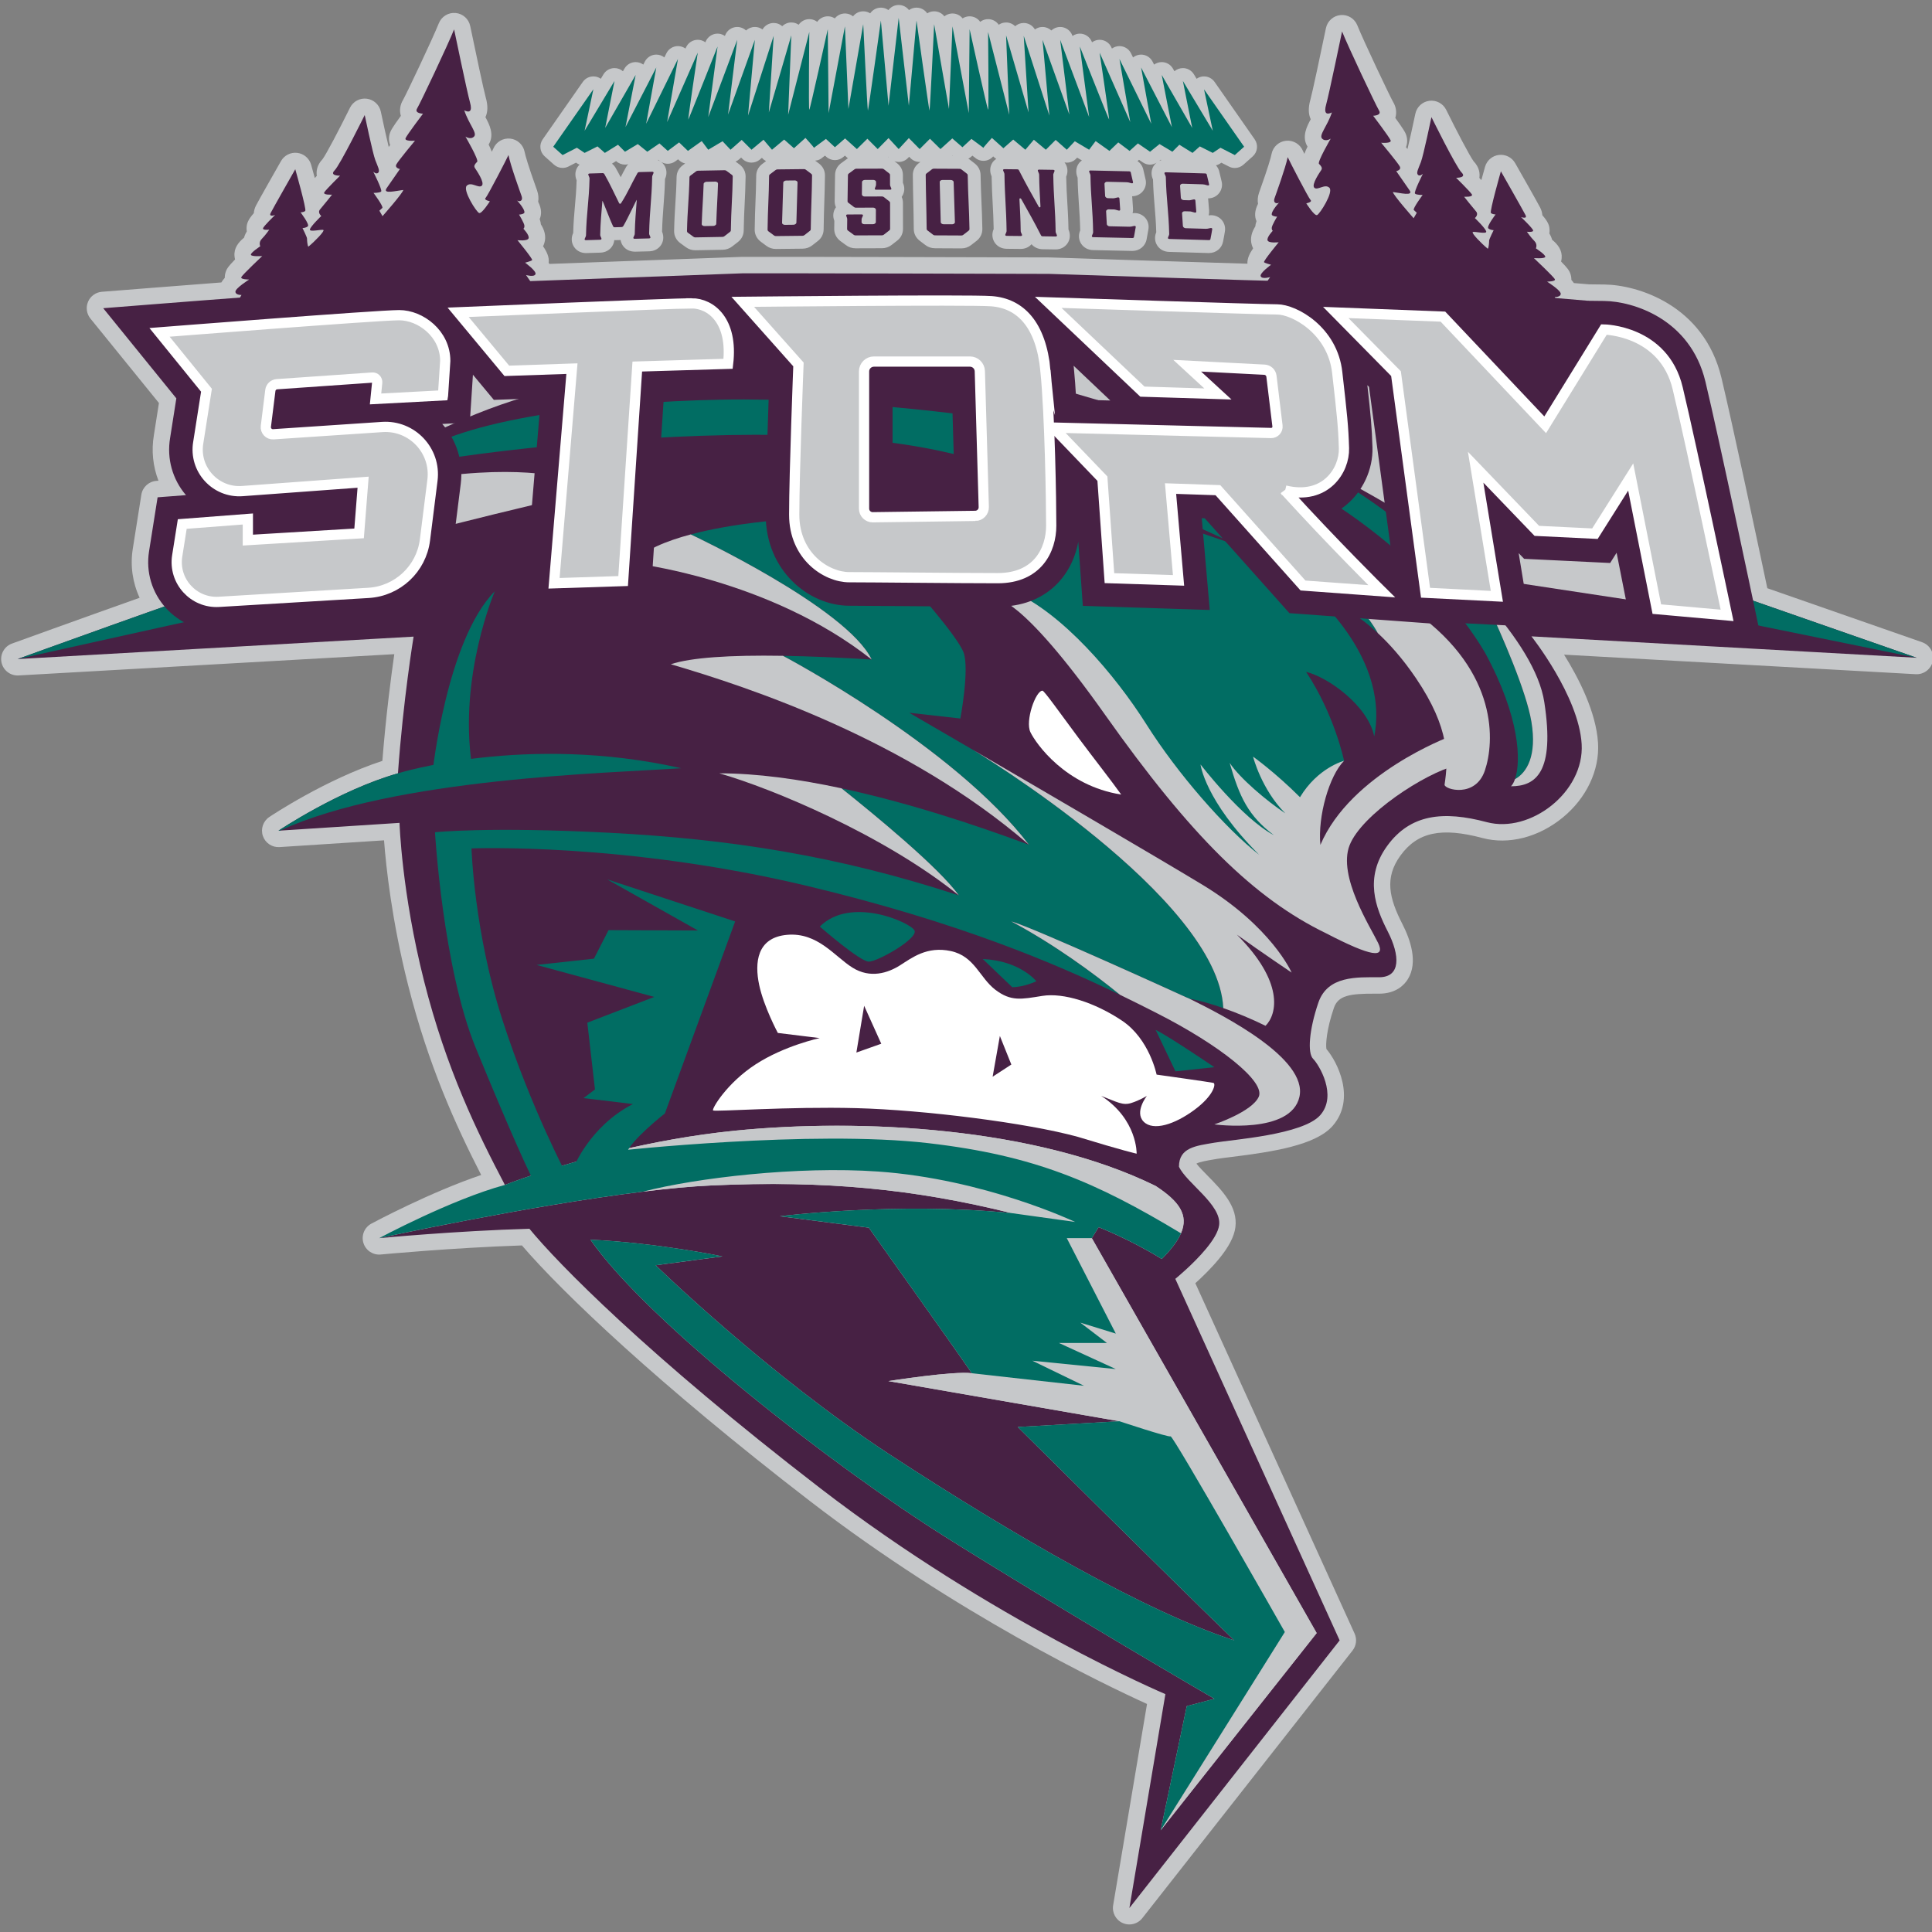 <?xml version="1.0" encoding="UTF-8"?>
<svg id="Layer_1" xmlns="http://www.w3.org/2000/svg" version="1.1" viewBox="0 0 300 300">
  <rect x="0" y="0" width="300" height="300" fill="#808080" stroke="none"/>
  <!-- Generator: Adobe Illustrator 29.7.1, SVG Export Plug-In . SVG Version: 2.1.1 Build 8)  -->
  <defs>
    <style>
      .st0 {
        fill: #fff;
      }

      .st1 {
        stroke: #fff;
        stroke-miterlimit: 10;
        stroke-width: 1.59px;
      }

      .st1, .st2 {
        fill: #c6c8ca;
      }

      .st3 {
        fill: #016d63;
      }

      .st4 {
        fill: #472144;
      }
    </style>
  </defs>
  <path class="st2" d="M298.468,99.725l-24.039-8.386c-1.54-7.296-5.382-25.393-7.126-32.677-2.712-11.32-13.064-14.424-18.159-14.483l-2.413-.028-2.341-.197c-.108-.16-.236-.324-.388-.493.007-.366-.062-.735-.207-1.085-.137-.328-.253-.609-1.391-1.769.045-.171.073-.342.088-.51.112-1.233-.585-2.137-1.484-2.872-.089-.329-.229-.656-.428-.97.026-.15.039-.303.039-.458,0-.78-.253-1.391-1.124-2.375-.026-.369-.127-.762-.33-1.167-.347-.694-3.302-5.889-3.891-6.923-.509-.895-1.505-1.396-2.526-1.272-1.022.123-1.869.847-2.151,1.837-.014.049-.269.944-.573,2.069-.095-.105-.199-.218-.312-.338.102-.655.028-1.631-.891-2.589-.573-.761-2.641-4.707-4.256-7.983-.482-.978-1.531-1.541-2.612-1.404-1.081.137-1.956.944-2.18,2.011-.403,1.925-.895,4.142-1.223,5.478-.071-.091-.146-.187-.227-.29.261-.673.245-1.427-.063-2.119-.085-.191-.259-.584-1.598-2.419.252-.812.134-1.709-.341-2.48-.469-.811-4.569-9.434-5.555-11.897-.419-1.047-1.475-1.7-2.597-1.596-1.123.099-2.048.922-2.277,2.026-.81,3.906-2.122,10.089-2.414,11.114-.348,1.217-.33,2.234.052,3.039-.008.015-.017.031-.025.046-.52.965-1.439,2.668-.472,4.201-.196.398-.361.772-.49,1.125-.116-.23-.199-.399-.236-.482-.435-1.035-1.497-1.663-2.612-1.551-1.117.113-2.029.942-2.248,2.044-.117.591-.53,2.06-1.828,5.697l-.116.326c-.215.624-.251,1.208-.16,1.727-.57,1.127-.534,2.011-.236,2.688-.126.364-.168.622-.182.815-.536.84-.872,1.853-.538,2.923.047.149.111.313.198.482-.521.758-.937,1.572-.887,2.39-7.717-.222-22.775-.713-30.694-.976-.026,0-.052-.001-.078-.001-1.818-.005-44.564-.119-47.664-.087-.022,0-.045,0-.067.002,0,0-16.944.62-29.888,1.095-.036-.063-.074-.125-.113-.186.123-.874-.313-1.749-.87-2.559.087-.168.151-.332.197-.481.335-1.07-.001-2.084-.537-2.924-.014-.194-.056-.452-.182-.816.298-.677.333-1.561-.237-2.688.091-.52.055-1.103-.16-1.728l-.115-.323c-1.299-3.638-1.712-5.107-1.829-5.699-.219-1.101-1.126-1.943-2.243-2.056-1.118-.114-2.172.504-2.607,1.538-.04.088-.127.265-.247.505-.129-.352-.294-.726-.49-1.124.967-1.533.048-3.237-.472-4.201-.008-.015-.016-.031-.025-.046.382-.805.4-1.822.052-3.039-.293-1.025-1.605-7.208-2.415-11.114-.229-1.104-1.154-1.927-2.277-2.026-1.123-.101-2.178.549-2.597,1.596-.986,2.465-5.085,11.087-5.543,11.879-.483.786-.604,1.686-.352,2.498-1.339,1.835-1.513,2.227-1.599,2.419-.307.691-.323,1.446-.062,2.119-.081.102-.156.199-.227.289-.328-1.338-.82-3.553-1.223-5.477-.223-1.067-1.098-1.874-2.18-2.011-1.082-.138-2.13.427-2.612,1.404-1.616,3.277-3.684,7.223-4.257,7.984-.918.958-.992,1.934-.891,2.589-.113.121-.217.234-.312.339-.304-1.125-.559-2.02-.573-2.069-.282-.99-1.13-1.714-2.151-1.837-1.02-.123-2.017.378-2.526,1.272-.589,1.034-3.544,6.229-3.891,6.924-.202.404-.304.797-.33,1.166-.872.984-1.125,1.595-1.125,2.375,0,.154.013.307.039.458-.199.314-.339.641-.428.97-.899.736-1.596,1.64-1.484,2.874.017.182.046.352.087.51-1.136,1.159-1.253,1.44-1.39,1.767-.146.35-.214.719-.207,1.085-.225.25-.398.488-.529.719-5.011.384-9.019.699-10.153.789l-8.399.661c-.946.075-1.773.667-2.147,1.539-.374.872-.234,1.88.364,2.617l10.639,13.115-.785,4.998c-.405,2.413-.146,4.848.712,7.069l-.33.025c-1.18.091-2.143.979-2.328,2.148l-1.331,8.404c-.414,2.613-.03,5.253,1.062,7.6-9.379,3.328-19.702,7.066-19.816,7.108-1.192.432-1.887,1.673-1.633,2.915.254,1.242,1.383,2.105,2.647,2.038l58.347-3.305c-.507,3.54-1.31,9.703-1.852,16.571-8.831,2.895-17.184,8.464-17.558,8.715-.959.643-1.367,1.85-.995,2.944.372,1.094,1.436,1.801,2.584,1.727l16.23-1.049c.307,4.073,1.201,12.455,3.731,22.457,3.174,12.549,7.415,21.818,11.354,29.507-7.913,2.673-16.638,7.332-17.052,7.554-1.072.575-1.59,1.826-1.238,2.991.352,1.164,1.476,1.92,2.687,1.804.114-.011,11.107-1.05,21.928-1.41,6.265,7.318,21.32,21.663,44.725,39.694,22.74,17.519,45.763,28.522,52.34,31.506l-5.261,31.259c-.194,1.152.418,2.288,1.486,2.76.333.147.685.219,1.032.218.766,0,1.514-.345,2.01-.976l32.647-41.558c.589-.751.712-1.767.317-2.636l-24.728-54.401c1.042-.942,2.447-2.297,3.632-3.732,1.556-1.884,2.403-3.509,2.59-4.969.408-3.185-2.101-5.738-4.314-7.99-.598-.608-1.299-1.321-1.742-1.878.465-.279,1.822-.505,2.665-.646l.549-.093c.458-.079,1.244-.176,2.155-.287,6.564-.807,13.19-1.846,15.798-4.849,3.644-4.197.714-9.957-.982-11.922-.119-.728.012-3.002,1.159-6.37.659-1.936,2.428-2.243,6.425-2.224l.592.002c2.693,0,3.967-1.427,4.487-2.277,1.579-2.582.401-6.07-.865-8.541-2.049-4-2.813-7.174-.297-10.633,2.645-3.637,6.336-4.425,12.74-2.718,4.046,1.078,8.693-.105,12.434-3.163,3.702-3.026,5.759-7.359,5.504-11.591-.289-4.804-3.014-10.095-5.274-13.721l54.614,3.035c1.258.069,2.4-.805,2.647-2.054.248-1.249-.462-2.489-1.664-2.908Z"/>
  <path class="st4" d="M237.798,98.813l59.828,3.325-27.049-9.436-12.671-7.818-12.401-5.931-20.219-4.583s3.864,12.401-2.805,8.192c-6.669-4.209-13.371-7.833-13.371-7.833,0,0-1.707-2.606-1.693-3.263.014-.657-13.943,1.196-15.83.837-1.887-.359-16.535-1.707-16.535-1.707,0,0-19.59-7.998-21.028-8.568-1.438-.57-9.139-9.161-9.139-9.161l-14.765-.693c-.449.27-19.411-.09-20.579,0-1.168.09-13.03,6.021-23.904,8.399-10.874,2.378-21.478,8.265-21.478,8.265,0,0-3.265,2.956-.329,5.892,15.757-2.966,24.323-.449,24.323-.449l5.923.875s.689.689-7.169,2.309c-7.858,1.62-43.827,10.855-50.469,12.962-6.643,2.106-33.7,11.909-33.7,11.909l61.487-3.483s-1.62,9.802-2.43,21.231c-9.154,2.599-18.551,8.905-18.551,8.905l18.794-1.215s.324,10.774,3.807,24.546c3.483,13.772,8.263,23.493,12.557,31.675,0,0,7.115-2.822,17.533-5.3,5.37-1.277,11.616-2.464,18.22-3.125,19.415-1.944,46.705-.567,65.302,8.587,3.598,2.358,5.169,4.471,3.926,7.353-.508,1.178-1.484,2.484-2.989,3.988-4.942-3.078-9.802-4.942-9.802-4.942l-1.053,1.701,34.915,61.325-24.222,30.622,4.05-19.28,4.294-1.134s-23.655-13.772-41.477-24.951c-17.822-11.179-46.662-33.7-55.411-46.338,10.45.486,20.496,2.592,20.496,2.592l-10.369,1.377s17.417,17.012,36.374,29.407c18.956,12.395,39.857,24.465,53.467,28.84-10.936-10.612-33.619-33.133-33.619-33.133l15.797-.891-35.888-6.238s10.288-1.62,12.962-1.215c-2.997-4.375-15.994-22.602-15.994-22.602l-13.818-1.782s18.105-2.268,35.948-.486c-15.047-3.726-28.738-5.104-46.56-4.294-3.139.143-6.774.49-10.632.963-18.044,2.216-40.972,7.219-40.972,7.219,0,0,11.909-1.134,23.331-1.458,4.375,5.347,18.308,19.604,45.123,40.262,26.814,20.658,53.629,31.999,53.629,31.999l-4.44,26.385-1.149,6.83,32.647-41.558-25.518-56.14s2.768-2.243,4.779-4.677c1.046-1.267,1.888-2.586,2.026-3.667.405-3.159-5.104-6.562-6.238-9.073,0-2.997,2.673-3.24,5.497-3.726,2.823-.486,13.784-1.215,16.457-4.294,2.673-3.078-.222-7.825-1.121-8.724-.899-.899-.629-4.493.809-8.717,1.438-4.224,6.021-3.954,9.436-3.954s3.235-3.415,1.348-7.099c-1.887-3.684-3.684-8.357-.09-13.3,3.595-4.943,8.717-5.482,15.463-3.684,6.747,1.797,15.18-4.673,14.731-12.132-.449-7.459-7.796-16.715-7.796-16.715Z"/>
  <polygon class="st2" points="259.199 82.75 234.086 80.887 229.955 81.94 234.086 90.284 261.306 94.415 259.199 82.75"/>
  <path class="st3" d="M127.3,143.877s6.234,5.445,7.611,5.445,7.74-3.608,7.084-4.854c-.656-1.246-9.906-5.379-14.695-.59Z"/>
  <path class="st2" d="M144.18,177.512c16.4,1.903,25.919,5.992,39.2,13.996,1.244-2.882-.328-4.996-3.926-7.353-18.598-9.154-45.887-10.531-65.302-8.587-6.604.661-12.85,1.848-18.22,3.125h0s30.102-3.287,48.248-1.181Z"/>
  <path class="st2" d="M173.263,207.08l-5.509-1.701,4.132,3.159h-7.453l8.83,4.05-12.962-1.296,8.02,3.889-17.417-1.944c-2.673-.405-12.962,1.215-12.962,1.215l35.888,6.238s7.534,2.511,7.939,2.349c.405-.162,17.741,30.379,17.741,30.379l-19.28,30.784,24.222-30.622-34.915-61.325h-3.889l7.615,14.825Z"/>
  <path class="st2" d="M136.322,181.913c-12.412-.868-28.148.972-36.474,3.123,3.858-.474,7.493-.821,10.632-.963,17.822-.81,31.513.567,46.56,4.294l9.904,1.377s-14.015-6.67-30.622-7.831Z"/>
  <path class="st3" d="M181.769,223.039c-.405.162-7.939-2.349-7.939-2.349l-15.797.891s22.683,22.521,33.619,33.133c-13.61-4.375-34.51-16.445-53.467-28.84-18.956-12.395-36.374-29.407-36.374-29.407l10.369-1.377s-10.045-2.106-20.496-2.592c8.749,12.638,37.589,35.158,55.411,46.338,17.822,11.179,41.477,24.951,41.477,24.951l-4.294,1.134-4.05,19.28,19.28-30.784s-17.336-30.541-17.741-30.379Z"/>
  <path class="st3" d="M136.322,181.913c16.607,1.161,30.622,7.831,30.622,7.831l-9.904-1.377c-17.843-1.782-35.948.486-35.948.486l13.818,1.782s12.996,18.227,15.994,22.602l17.417,1.944-8.02-3.889,12.962,1.296-8.83-4.05h7.453l-4.132-3.159,5.509,1.701-7.615-14.825h3.889l1.053-1.701s4.861,1.863,9.802,4.942c1.504-1.504,2.48-2.81,2.989-3.988-13.281-8.005-22.8-12.093-39.2-13.996-18.146-2.106-48.248,1.181-48.248,1.181h0c-10.418,2.478-17.533,5.3-17.533,5.3-8.344,2.268-19.524,8.263-19.524,8.263,0,0,22.928-5.003,40.972-7.219,8.326-2.152,24.062-3.991,36.474-3.123Z"/>
  <path class="st3" d="M94.278,136.547l14.096,7.939-13.88-.054-2.268,4.429-8.911.972,18.281,4.969-10.396,3.996,1.188,10.369-1.782,1.35s1.026.108,7.669.918c-6.781,3.494-9.235,9.937-9.235,9.937l6.211.54s1.35-.702,1.998-2.771c.648-2.069,5.995-6.248,5.995-6.248l10.909-29.812-19.875-6.535Z"/>
  <path class="st3" d="M42.743,88.625c-2.858.781-5.082,1.412-6.307,1.8-6.643,2.106-33.7,11.909-33.7,11.909,0,0,43.786-9.736,43.847-9.634.022.038-1.681-1.774-3.839-4.074Z"/>
  <path class="st3" d="M61.793,120.082c-9.154,2.599-18.551,8.905-18.551,8.905l.246-.016c17.728-8.17,51.1-8.92,62.279-9.681-23.996-5.443-43.974.792-43.974.792Z"/>
  <path class="st3" d="M184.118,154.829l.57.244c1.507.271,3.329.783,5.269,1.462-.001,0-.002-.001-.003-.002-.809-17.194-38.817-40.063-38.817-40.063h0c-5.838-3.401-9.954-5.792-9.954-5.792l7.939.891s1.433-7.615.514-10.207c-.919-2.592-8.291-10.789-8.291-10.789l-19.605-9.868s-7.676.467-14.482,2.28h0s24.202,11.329,28.091,19.43c-5.102-.319-9.713-.515-13.773-.581.047.025,26.496,13.961,38.195,29.34-8.677-3.227-19.023-6.598-29.104-8.764,4.991,3.977,15.244,12.384,18.211,16.622-18.794-6.157-35.564-8.749-54.277-9.721-18.713-.972-27.057-.081-27.057-.081,0,0,1.215,20.982,6.319,33.457,5.104,12.476,8.992,21.144,9.316,21.144s4.861-1.296,4.861-1.296c0,0-5.509-10.288-9.964-23.979s-4.861-26.814-4.861-26.814c0,0,23.736-.972,52.171,5.833,23.454,5.613,38.526,12.051,48.543,16.908-4.229-3.449-10.287-7.872-16.889-11.399,3.139.81,27.078,11.746,27.078,11.746Z"/>
  <path class="st2" d="M107.259,82.985h0c-3.797,1.011-7.323,2.441-9.092,4.443,0,0,21.225,2.349,37.184,14.987-3.888-8.101-28.091-19.43-28.091-19.43Z"/>
  <path class="st2" d="M189.954,156.533s.002.001.003.002c2.127.745,4.396,1.691,6.556,2.75,1.823-1.823,2.886-6.814-4.456-14.156,3.807,2.733,8.506,5.893,8.506,5.893,0,0-3.078-7.129-13.934-13.691-7.111-4.298-24.406-14.402-35.493-20.86h0s38.008,22.869,38.817,40.063Z"/>
  <path class="st2" d="M184.685,155.072s.002,0,.003,0l-.57-.244s-23.94-10.936-27.078-11.746c6.601,3.527,12.659,7.95,16.889,11.399,2.127,1.031,4.031,1.993,5.734,2.858,9.721,4.942,16.85,10.612,15.797,12.962-1.053,2.349-6.898,4.294-6.898,4.294,0,0,11.921,1.62,13.217-4.294,1.296-5.914-11.665-12.557-17.093-15.23Z"/>
  <path class="st2" d="M121.577,101.834c-8.317-.136-14.313.276-17.416,1.31,12.152,3.564,36.692,11.665,55.611,28.03-11.699-15.378-38.148-29.315-38.195-29.34Z"/>
  <path class="st2" d="M130.668,122.409c-6.621-1.423-13.128-2.328-18.973-2.328,8.182,2.343,25.518,9.553,37.184,18.95-2.967-4.238-13.22-12.645-18.211-16.622Z"/>
  <path class="st0" d="M188.419,168.152c-.411-.11-8.824-1.288-8.824-1.288,0,0-1.096-5.508-5.344-8.359-4.248-2.85-9.126-4.385-12.387-3.864-3.261.521-4.878.904-7.317-.959-2.439-1.864-3.206-5.207-6.906-6.002-3.7-.795-6.029,1.041-7.893,2.22-1.864,1.178-4.604,2.083-7.372.356-2.768-1.726-5.399-5.508-10.14-5.097-4.741.411-5.07,4.357-4.357,7.756.713,3.398,2.905,7.482,2.905,7.482l6.495.795s-5.481,1.178-9.948,4.083c-4.467,2.905-6.838,6.92-6.605,7.153.233.233,11.812-.63,22.253-.356,10.441.274,26.473,2.275,34.421,4.467,7.071,2.165,9.099,2.604,9.099,2.604,0,0,.137-5.317-5.508-8.975,2.521.973,3.343,1.521,4.659,1.11,1.315-.411,2.439-1.11,2.439-1.11,0,0-1.987,2.521-.493,4.015,1.494,1.494,4.823.411,7.865-1.836,3.042-2.247,3.371-4.083,2.96-4.193ZM132.978,163.439l1.206-7.262,2.658,5.892-3.864,1.37ZM154.135,167.193l1.124-6.331,1.781,4.44-2.905,1.891Z"/>
  <path class="st0" d="M161.873,107.248c-1.057,0-2.716,4.697-1.867,6.451s5.433,8.319,14.091,9.677c-1.431-2.029-4.249-5.601-6.68-8.868-2.858-3.84-5.268-7.26-5.543-7.26Z"/>
  <path class="st2" d="M226.039,118.881c.324-3.186-.972-4.483-.972-4.483,0,0-15.338,5.725-20.037,16.796-.432-4.429,1.375-10.756,3.675-13.057-6.267-3.416-11.074-6.818-11.074-6.818l-16.634-12.908-20.253-9.505-5.671-.756-.486,4.807s3.672-.81,17.012,18.038c13.34,18.848,23.169,28.516,34.294,33.916,7.183,3.726,9.235,3.889,8.101,1.512-1.134-2.376-6.319-10.369-4.429-15.176s11.719-11.179,16.472-12.368Z"/>
  <path class="st3" d="M209.351,94.847s1.915.97,4.598,3.463c-.791-1.433-1.716-2.622-2.395-3.407l-2.203-.056Z"/>
  <path class="st2" d="M219.882,95.118l-8.329-.214c.679.785,1.605,1.974,2.395,3.407,1.756,1.632,3.84,3.916,5.933,7.014,5.293,7.831,5.023,12.53,4.429,16.526,0,.756,4.807,2.106,6.265-2.214,1.458-4.321,2.214-15.176-10.693-24.519Z"/>
  <path class="st3" d="M201.861,90.394l-6.117-4.478-10.7-3.652-7.268.583-15.005-4.28s-4.538,4.765-5.593,13.247c7.747,3.314,15.995,12.998,20.841,20.67,4.845,7.672,12.194,16.07,17.524,20.27-8.479-8.479-9.125-14.051-9.125-14.051,0,0,6.38,8.318,11.387,10.983-3.957-2.988-5.33-5.895-6.864-11.225,1.615,2.423,5.734,5.895,8.641,7.833-3.715-3.715-5.007-8.802-5.007-8.802,0,0,3.402,2.413,7.288,6.299,2.766-4.603,6.844-5.653,6.844-5.653,0,0-1.454-7.106-5.895-13.809,3.392.808,9.61,5.249,10.579,10.014,2.584-13.325-11.528-23.948-11.528-23.948Z"/>
  <path class="st3" d="M191.75,79.067c-.407,0-9.048-2.034-9.048-2.034v3.287l10.821,4.95s-1.367-6.204-1.774-6.204Z"/>
  <path class="st3" d="M237.798,112.081c-.782-4.723-4.487-13.214-6.934-18.479-6.295-7.089-14.669-13.83-21.109-17.86l-2.338,2.665s15.179,9.368,23.173,22.935c5.46,10.033,5.613,16.892,4.652,19.654,1.848-1.023,3.429-3.643,2.556-8.913Z"/>
  <path class="st2" d="M239.796,109.012c-.723-4.683-4.254-10.142-8.932-15.411,2.448,5.266,6.152,13.756,6.934,18.479.873,5.271-.708,7.89-2.556,8.913-.176.506-.389.875-.614,1.1,3.796,0,6.864-2.1,5.168-13.082Z"/>
  <path class="st3" d="M152.354,64.751s-21.497-3.053-40.313-2.694c-18.816.359-40.596,3.032-48.211,9l3.876.409s17.83-2.993,41.257-3.8c23.428-.808,37.479,1.615,47.654,5.411,3.23-3.23-4.264-8.325-4.264-8.325Z"/>
  <path class="st4" d="M246.608,46.705l-9.266-.782h-11.828l-5.509,1.458,3.564,10.153,15.392,2.273s8.317-4.812,8.587-4.812,2.538-4.375,2.538-4.375l-3.48-3.917Z"/>
  <path class="st4" d="M83.145,42.582c.213-.486-1.609-1.792-1.609-1.792,0,0,.941-.243,1.093-.395s-2.278-3.099-2.278-3.099c0,0,1.579.184,1.731-.302.152-.486-.82-1.488-.82-1.488,0,0,.173-.03.173-.425s-.841-1.761-.841-1.761c0,0,.566-.011.79-.235.224-.224-.304-1.102-1.124-1.982.258.258,1.033.213.729-.668-.14-.406-1.701-4.677-2.035-6.358-.213.505-3.234,6.343-3.553,6.662s.668.516.668.516c0,0-1.245,1.974-1.67,1.822s-2.612-3.583-1.913-4.251,1.852.486,2.338,0-.881-2.429-1.093-2.763c-.213-.334.076-.653.364-.941.288-.288-1.822-3.917-1.822-3.917,0,0,.79.547,1.336,0s-.79-1.883-1.518-4.069c.79.395,1.306.213.881-1.275s-2.46-11.297-2.46-11.297c-.972,2.429-5.254,11.479-5.739,12.268-.486.79.911.82.911.82,0,0-2.46,3.249-2.703,3.796-.243.547,1.458.395,1.458.395,0,0-2.581,3.097-2.885,3.674-.304.577.547.729.547.729,0,0-1.397,2.004-2.065,2.976-.668.972,1.488.395,2.581.273,0,.425-3.219,4.069-3.219,4.069l-.486-.85s.243-.213.456-.425-1.367-2.338-1.367-2.338c0,0,.957.015,1.184-.213s-1.23-3.082-1.23-3.082c0,0,.471.471.774.167.304-.304-.061-.941-.456-1.974s-1.64-6.985-1.64-6.985c0,0-3.811,7.729-4.677,8.594-.865.866.85.82.85.82,0,0-2.095,2.065-2.429,2.551-.334.486,1.184.395,1.184.395,0,0-1.397,1.761-1.852,2.278-.456.516.182,1.033.182,1.033,0,0-1.609,1.549-1.761,2.065-.152.516,1.913-.061,2.095.121.182.182-1.275,1.701-2.338,2.581-.167-.167-.213-1.063-.213-1.275s-.698-1.61-.698-1.61c0,0,.486,0,.82-.273.334-.273-1.124-2.171-1.124-2.171,0,0,.501,0,.729-.228.228-.228-1.549-6.468-1.549-6.468,0,0-3.492,6.134-3.826,6.802-.334.668.698.304.698.304,0,0-1.883,1.792-1.883,2.095s.972.182.972.182c0,0-.607.881-1.154,1.427-.547.547-.243,1.154-.243,1.154,0,0-1.488.972-1.458,1.306s1.761.213,1.761.213c0,0-3.097,2.915-3.249,3.28s1.215.364,1.215.364c0,0-2.126,1.336-2.126,1.883s.941.516.941.516l-.547.941,20.802.547,25.387-2.46-1.458-2.126s1.245.364,1.458-.121Z"/>
  <path class="st4" d="M195.762,42.904c-.213-.486,1.609-1.792,1.609-1.792,0,0-.941-.243-1.093-.395s2.278-3.099,2.278-3.099c0,0-1.579.184-1.731-.302-.152-.486.82-1.488.82-1.488,0,0-.173-.03-.173-.425s.841-1.761.841-1.761c0,0-.566-.011-.79-.235-.224-.224.304-1.102,1.124-1.982-.258.258-1.033.213-.729-.668.14-.406,1.701-4.677,2.035-6.358.213.505,3.234,6.343,3.553,6.662s-.668.516-.668.516c0,0,1.245,1.974,1.67,1.822.425-.152,2.612-3.583,1.913-4.251-.698-.668-1.852.486-2.338,0-.486-.486.881-2.429,1.093-2.763s-.076-.653-.364-.941c-.288-.289,1.822-3.917,1.822-3.917,0,0-.79.547-1.336,0-.547-.547.79-1.883,1.518-4.069-.79.395-1.306.213-.881-1.275s2.46-11.297,2.46-11.297c.972,2.429,5.254,11.479,5.739,12.269.486.79-.911.82-.911.82,0,0,2.46,3.249,2.703,3.796.243.547-1.458.395-1.458.395,0,0,2.581,3.097,2.885,3.674.304.577-.547.729-.547.729,0,0,1.397,2.004,2.065,2.976.668.972-1.488.395-2.581.273,0,.425,3.219,4.069,3.219,4.069l.486-.85s-.243-.213-.456-.425,1.367-2.338,1.367-2.338c0,0-.957.015-1.184-.213s1.23-3.082,1.23-3.082c0,0-.471.471-.774.167-.304-.304.061-.941.456-1.974s1.64-6.985,1.64-6.985c0,0,3.811,7.729,4.677,8.594.865.865-.85.82-.85.82,0,0,2.095,2.065,2.429,2.551.334.486-1.184.395-1.184.395,0,0,1.397,1.761,1.852,2.278.456.516-.182,1.033-.182,1.033,0,0,1.609,1.549,1.761,2.065.152.516-1.913-.061-2.095.121-.182.182,1.275,1.701,2.338,2.581.167-.167.213-1.063.213-1.275s.698-1.61.698-1.61c0,0-.486,0-.82-.273-.334-.273,1.124-2.171,1.124-2.171,0,0-.501,0-.729-.228-.228-.228,1.549-6.468,1.549-6.468,0,0,3.492,6.134,3.826,6.802.334.668-.698.304-.698.304,0,0,1.883,1.792,1.883,2.095s-.972.182-.972.182c0,0,.607.881,1.154,1.427s.243,1.154.243,1.154c0,0,1.488.972,1.458,1.306-.03.334-1.761.213-1.761.213,0,0,3.097,2.915,3.249,3.28.152.364-1.215.364-1.215.364,0,0,2.126,1.336,2.126,1.883s-.941.516-.941.516l.547.941-20.802.547-25.387-2.46,1.458-2.126s-1.245.364-1.458-.121Z"/>
  <polygon class="st4" points="170.671 62.189 162.531 59.808 160.868 63.368 172.405 66.618 170.671 62.189"/>
  <polygon class="st3" points="271.135 96.738 297.626 102.138 270.592 92.707 271.135 96.738"/>
  <path class="st4" d="M272.514,94.646c-.226-1.074-5.547-26.412-7.697-35.388-2.345-9.789-11.298-12.472-15.704-12.523l-2.505-.029-7.416,12.024-13.159-13.92-25.969-1.003c-.608-.122-1.199-.188-1.758-.188-2.14,0-26.271-.787-35.388-1.09,0,0-44.512-.12-47.631-.087,0,0-43.105,1.578-44.333,1.629l-8.941.374.06.072c-.03,0-.059-.002-.089-.002-3.404,0-34.072,2.408-37.558,2.682l-8.399.661,11.355,13.998-.966,6.148c-.538,3.205.357,6.421,2.461,8.88l-4.404.338-1.331,8.404c-.506,3.192.45,6.396,2.622,8.789,2.026,2.234,4.857,3.482,7.848,3.482.214,0,.43-.006.646-.019l23.218-1.392c6.648-.399,12.075-5.484,12.905-12.092l1.164-9.272c.425-3.384-.62-6.748-2.873-9.289l4.281-.226.483-7.421,3.247,3.905,2.173-.078s1.829-.065,5.128-.177l-2.781,33.326,19.712-.639,2.196-33.302c3.131-.096,6.502-.197,10.073-.301l3.819-.111.45-3.794c.04-.341.071-.672.094-.996l1.946,2.187c-.17,4.538-.595,16.426-.595,21.716,0,8.732,6.734,14.137,12.973,14.137,1.501,0,4.81.027,8.641.059,5.109.042,10.9.09,14.425.09,7.552,0,11.549-4.864,12.498-10.093l.705,9.962,19.711.639-1.242-14.251.465.016,13.147,14.728,26.001,1.903-.416-.41,11.887.596-1.874-11.405.847.881,13.357.648,1.003-1.589,2.545,12.871,20.171,1.797-1.228-5.851ZM172.405,62.189l-5.29-.132c-.104-1.802-.226-3.498-.37-4.968-.01-.103-.024-.199-.035-.3l5.695,5.399ZM148.243,75.722l-9.645.128v-15.278h9.205l.44,15.15ZM208.24,79.009c.249-.169.491-.348.727-.539,2.659-2.152,4.249-5.598,4.149-8.992-.092-3.126-.272-5.022-.795-9.669l.259.263,3.662,27.173c-1.659-1.666-4.612-4.662-8.001-8.236Z"/>
  <path class="st2" d="M194.83,21.64l-6.229-8.919c-.384-.55-1.003-.855-1.641-.855-.267,0-.537.053-.794.165-.129.056-.249.124-.36.202l-.413-.689c-.371-.617-1.03-.971-1.716-.971-.24,0-.483.044-.72.135-.221.085-.419.206-.589.354l-.24-.417c-.365-.635-1.035-1.003-1.734-1.003-.232,0-.47.041-.698.127-.178.066-.341.155-.487.263l-.243-.471c-.352-.68-1.046-1.082-1.776-1.082-.214,0-.432.035-.644.107-.227.077-.431.19-.607.333l-.314-.64c-.344-.7-1.05-1.119-1.795-1.119-.205,0-.412.032-.616.098-.203.066-.39.162-.556.282l-.074-.168c-.327-.74-1.055-1.193-1.83-1.193-.184,0-.371.026-.556.079-.232.067-.443.173-.629.31-.011-.027-.021-.054-.032-.081-.308-.777-1.056-1.264-1.858-1.264-.167,0-.336.021-.504.065-.235.061-.45.162-.64.294l-.035-.095c-.299-.795-1.056-1.298-1.872-1.298-.158,0-.317.019-.477.058-.347.084-.65.255-.895.485-.366-.344-.855-.543-1.369-.543-.143,0-.287.016-.432.047-.28.062-.534.18-.753.341-.354-.622-1.019-1.009-1.736-1.009-.123,0-.248.012-.373.035-.367.07-.694.237-.957.47-.368-.366-.873-.583-1.409-.583-.107,0-.216.008-.324.026-.303.05-.579.165-.817.33-.367-.538-.982-.873-1.65-.873-.087,0-.174.005-.262.017-.364.047-.694.191-.967.403-.367-.528-.977-.86-1.642-.86-.069,0-.138.003-.208.011-.325.034-.626.144-.884.312-.37-.47-.944-.763-1.57-.763-.048,0-.096.001-.145.005-.422.03-.806.19-1.114.439-.37-.48-.949-.781-1.584-.781-.042,0-.084.001-.126.004-.351.022-.676.134-.955.312-.362-.539-.976-.885-1.66-.885-.016,0-.033,0-.049,0-.417.01-.805.148-1.123.378-.367-.484-.948-.792-1.595-.792s-1.228.308-1.595.792c-.317-.23-.705-.368-1.123-.378-.017,0-.033,0-.049,0-.684,0-1.298.347-1.66.885-.278-.179-.604-.291-.955-.312-.042-.002-.084-.004-.126-.004-.635,0-1.215.301-1.584.781-.308-.25-.692-.409-1.114-.439-.049-.004-.097-.005-.145-.005-.626,0-1.2.293-1.57.763-.258-.168-.559-.279-.884-.312-.07-.007-.139-.011-.208-.011-.666,0-1.275.332-1.642.859-.272-.212-.603-.355-.966-.403-.088-.012-.175-.017-.262-.017-.668,0-1.284.335-1.651.873-.238-.165-.515-.28-.817-.33-.109-.018-.217-.026-.324-.026-.537,0-1.042.216-1.41.583-.263-.233-.589-.4-.957-.47-.125-.023-.25-.035-.374-.035-.717,0-1.381.388-1.736,1.009-.218-.161-.473-.279-.753-.341-.145-.032-.289-.047-.432-.047-.514,0-1.003.199-1.369.543-.244-.23-.548-.401-.894-.485-.159-.039-.319-.058-.477-.058-.816,0-1.574.503-1.872,1.298l-.036.094c-.189-.132-.405-.232-.64-.293-.168-.044-.337-.065-.503-.065-.803,0-1.551.487-1.859,1.264-.011.027-.021.054-.032.081-.185-.136-.397-.242-.629-.31-.185-.053-.372-.079-.556-.079-.774,0-1.503.453-1.829,1.193l-.075.168c-.166-.12-.352-.216-.556-.282-.204-.066-.412-.098-.616-.098-.745,0-1.452.419-1.795,1.119l-.314.64c-.177-.142-.382-.256-.607-.333-.212-.072-.43-.107-.644-.107-.73,0-1.425.402-1.777,1.082l-.243.471c-.146-.107-.309-.197-.486-.263-.229-.086-.466-.127-.699-.127-.698,0-1.368.368-1.734,1.003l-.24.417c-.171-.148-.369-.269-.59-.354-.235-.091-.479-.135-.72-.135-.685,0-1.344.354-1.715.971l-.414.689c-.111-.078-.231-.146-.359-.202-.258-.112-.528-.165-.794-.165-.638,0-1.257.305-1.641.854l-6.23,8.919c-.58.831-.448,1.963.308,2.638l1.448,1.292c.375.334.851.508,1.333.508.31,0,.622-.072.91-.219l1.178-.603.223.149c.104.07.22.109.333.157-.111.107-.216.221-.303.352-.387.583-.462,1.301-.186,2.018l.026.063c-.045,1.536-.149,2.71-.259,3.95-.112,1.261-.227,2.562-.274,4.245l-.073.17c-.261.67-.181,1.417.216,1.997.409.599,1.08.942,1.84.942.021,0,2.241-.068,2.241-.068.756-.021,1.418-.375,1.816-.971.193-.29.309-.621.34-.971.05.003.1.004.15.004,0,0,.836-.023.836-.023.047.307.161.602.339.864.409.602,1.081.947,1.914.947,0,0,2.197-.056,2.197-.056.762-.019,1.428-.374,1.827-.974.384-.579.46-1.318.174-2.045l-.016-.037c.041-1.545.13-2.725.223-3.969.094-1.251.192-2.542.235-4.214l.071-.169c.264-.67.185-1.418-.211-2-.125-.184-.283-.334-.454-.468.314.188.669.283,1.025.283.42,0,.843-.132,1.2-.4l.396-.298.145.139c.274.263.607.43.957.507l-.434.328c-.563.441-.881,1.069-.896,1.769-.033,1.636-.109,2.838-.189,4.11-.079,1.255-.161,2.552-.196,4.268-.015.737.32,1.418.94,1.884l.879.64c.432.322.931.484,1.481.484.013,0,2.562-.05,4.226-.079.564-.009,1.07-.185,1.5-.521l.875-.678c.573-.442.895-1.077.906-1.789.023-1.641.082-2.845.145-4.119.062-1.253.125-2.548.149-4.256.011-.729-.321-1.405-.926-1.865l-.634-.47c.192-.082.377-.189.542-.334l.323-.285.198.198c.389.389.9.586,1.415.586.453,0,.908-.153,1.28-.463l.34-.283.036.042c.172.203.38.354.603.47l-.634.478c-.57.444-.888,1.08-.895,1.789-.018,1.654-.067,2.895-.117,4.135-.051,1.273-.102,2.546-.12,4.244-.007.727.326,1.399.966,1.883l.829.614c.436.333.942.501,1.504.501.008,0,2.502-.03,4.142-.046.566-.007,1.074-.184,1.508-.524l.861-.672c.567-.441.885-1.074.896-1.786.021-1.656.061-2.899.101-4.142.042-1.271.083-2.542.104-4.241.007-.724-.307-1.372-.908-1.842l-.62-.47c.151-.014.302-.024.451-.073.273-.091.516-.237.718-.423.082-.063.212-.163.367-.278l.181.167c.383.354.871.533,1.359.533.467,0,.935-.163,1.312-.49l.24-.209.463.417c-.054.035-.112.067-.161.107l-.957.704c-.558.445-.869,1.075-.876,1.778-.013,1.392-.028,2.185-.05,3.411l-.011.627c-.007.342.062.673.2.977-.012.016-.023.032-.035.049-.401.578-.489,1.299-.245,1.968l.028.078-.016,1.268c-.007.718.319,1.385.938,1.865l.866.634c.439.338.949.51,1.515.51.003,0,2.456-.01,4.088-.013.571-.002,1.083-.178,1.519-.519l.86-.67c.574-.449.891-1.091.891-1.807,0-1.538-.007-4.046-.007-4.046,0-.331-.067-.646-.196-.933.033-.045.063-.091.093-.139.371-.604.412-1.344.116-2l-.019-.044v-1.216c0-.708-.31-1.345-.888-1.807l-.428-.335c.211.074.432.122.66.122.558,0,1.09-.233,1.469-.643l.154-.167.209.212c.374.38.884.595,1.417.597h.008c.042,0,.082-.01.124-.012l-.315.242c-.568.454-.876,1.098-.869,1.812.016,1.686.045,2.951.074,4.216.028,1.249.057,2.498.073,4.165.007.71.326,1.346.914,1.804l.857.653c.439.343.951.519,1.522.521,0,0,4.088.02,4.093.02.568,0,1.078-.173,1.517-.513l.856-.665c.575-.449.899-1.119.889-1.843-.029-1.696-.084-2.968-.139-4.24-.054-1.242-.106-2.483-.136-4.135-.011-.699-.324-1.328-.903-1.786l-.826-.639c-.054-.043-.113-.076-.17-.114.157-.081.308-.176.443-.301l.181-.167c.158.118.292.219.372.283.223.203.493.358.798.445.183.052.367.077.549.077.58,0,1.133-.253,1.511-.689l.253.228c.069.062.145.112.22.163-.218.148-.417.322-.57.546-.396.582-.475,1.331-.195,2.041l.05.119c.028,1.655.097,2.938.163,4.181.067,1.257.131,2.449.157,4.012l-.047.112c-.26.665-.181,1.408.211,1.988.405.601,1.077.95,1.843.958l2.184.024c.67,0,1.271-.264,1.686-.732.418.483,1.026.766,1.72.778l2.019.03c.762,0,1.435-.342,1.845-.939.397-.579.48-1.324.198-2.056l-.043-.1c-.028-1.666-.106-2.957-.181-4.207-.075-1.253-.146-2.44-.174-3.996l.053-.133c.249-.662.165-1.399-.225-1.972-.028-.041-.066-.071-.096-.109.122.023.245.036.368.036.533,0,1.064-.212,1.458-.629l.142-.151.739.438c-.191.139-.368.298-.507.499-.397.574-.485,1.317-.204,2.061l.044.102c.034,1.671.122,2.964.206,4.216.084,1.248.164,2.431.197,3.989l-.047.117c-.253.662-.173,1.4.215,1.976.401.596,1.065.946,1.822.961,2.42.047,3.628.074,6.052.131.015,0,.058,0,.058,0,1.114,0,2.028-.757,2.214-1.815.121-.61.178-.927.271-1.5.122-.642-.042-1.293-.449-1.786-.411-.496-1.027-.78-1.691-.78-.083,0-.198.008-.308.021.06-.226.082-.462.065-.697l-.115-1.701c-.006-.08-.015-.158-.027-.234.681-.002,1.303-.304,1.707-.83.405-.527.537-1.208.371-1.833-.138-.56-.205-.847-.322-1.396-.111-.594-.451-1.084-.924-1.404.039-.03.081-.055.118-.088l.123-.11.589.404c.342.234.736.35,1.13.35.353,0,.694-.12,1.007-.305-.152.125-.291.266-.405.433-.397.578-.481,1.322-.226,1.992.01.024.075.178.075.178.047,1.68.155,2.978.26,4.235.104,1.241.202,2.417.247,3.969l-.042.104c-.253.658-.175,1.395.209,1.97.396.596,1.057.949,1.812.97,2.433.066,3.652.103,6.107.179.021,0,.081.001.081.001,1.126,0,2.022-.739,2.211-1.808.124-.613.18-.931.272-1.502.122-.642-.042-1.293-.449-1.786-.412-.498-1.03-.783-1.697-.783-.1,0-.245.012-.368.029.064-.24.089-.493.069-.747l-.137-1.701c-.005-.065-.013-.129-.023-.192h.011c.689,0,1.316-.306,1.722-.838s.532-1.218.359-1.84c-.143-.559-.212-.844-.331-1.392-.079-.408-.269-.767-.533-1.057.215-.055.424-.137.615-.264l.223-.149,1.179.603c.288.147.6.219.91.219.48,0,.957-.173,1.332-.508l1.447-1.292c.755-.674.888-1.807.308-2.637ZM97.246,25.892c-.332.586-.607,1.113-.866,1.621-.238-.462-.499-.947-.803-1.48-.019-.033-.039-.065-.059-.097-.135-.208-.305-.377-.49-.526l.643-.399c.381.363.878.551,1.379.551.169,0,.339-.024.506-.068-.088.097-.179.191-.252.304-.02.031-.039.063-.058.095ZM102.157,24.858l.075-.052.123.111c.085.077.177.142.271.202-.143-.106-.299-.193-.469-.261ZM138.001,24.419c-.036-.017-.072-.033-.109-.048l.033-.033.076.082ZM147.948,24.207h-.099s.048-.044.048-.044l.051.044ZM180.002,24.987l.228-.184.105.063c-.114.035-.227.07-.332.121Z"/>
  <path class="st3" d="M186.961,13.866l1.36,6.437-4.643-7.73,1.448,7.29-4.731-8.221,1.577,8.091-4.783-9.255,1.577,8.738-4.938-10.056,1.68,9.798-4.757-10.78s1.551,10.444,1.474,10.392c-.078-.052-4.55-11.349-4.55-11.349l1.448,10.961-4.498-11.995,1.422,11.607-4.162-11.607,1.06,11.762-3.981-12.383.75,11.892-3.49-11.969.491,12.331-3.283-12.848s.129,12.15,0,12.073c-.129-.078-2.87-12.512-2.87-12.512l-.129,13.029-2.533-13.469-.543,12.822-2.301-13.158s-.646,13.469-.724,13.417c-.078-.052-2.016-13.986-2.016-13.986l-1.189,13.236-1.577-13.65-1.577,13.65-1.189-13.236s-1.939,13.934-2.016,13.986c-.078.052-.724-13.417-.724-13.417l-2.301,13.158-.543-12.822-2.533,13.469-.129-13.029s-2.74,12.435-2.87,12.512c-.129.078,0-12.073,0-12.073l-3.283,12.848.491-12.331-3.49,11.969.75-11.892-3.981,12.383,1.06-11.762-4.162,11.607,1.422-11.607-4.498,11.995,1.448-10.961s-4.472,11.297-4.55,11.349c-.078.052,1.474-10.392,1.474-10.392l-4.757,10.78,1.68-9.798-4.938,10.056,1.577-8.738-4.783,9.255,1.577-8.091-4.731,8.221,1.448-7.29-4.643,7.73,1.36-6.437-6.23,8.919,1.448,1.293,2.223-1.137,1.2.801,2.006-1.008,1.137,1.008,2.042-1.267,1.086,1.086,1.991-1.189,1.474,1.189,1.887-1.293,1.293,1.163,1.758-1.318,1.37,1.318,2.143-1.525,1.011,1.344,2.223-1.318,1.241,1.318,1.732-1.525,1.525,1.525,1.861-1.551,1.318,1.551,1.887-1.577,1.525,1.344,1.784-1.603s1.396,1.525,1.318,1.551c-.078.026,1.861-1.396,1.861-1.396l1.396,1.293,1.577-1.37,1.835,1.655,1.629-1.603,1.603,1.603,1.68-1.706,1.577,1.706,1.577-1.706,1.68,1.706,1.603-1.603,1.629,1.603,1.835-1.655,1.577,1.37,1.396-1.293s1.939,1.422,1.861,1.396c-.078-.026,1.318-1.551,1.318-1.551l1.784,1.603,1.525-1.344,1.887,1.577,1.318-1.551,1.861,1.551,1.525-1.525,1.732,1.525,1.241-1.318,2.223,1.318,1.011-1.344,2.143,1.525,1.37-1.318,1.758,1.318,1.293-1.163,1.887,1.293,1.474-1.189,1.991,1.189,1.086-1.086,2.042,1.267,1.137-1.008,2.006,1.008,1.2-.801,2.223,1.137,1.448-1.293-6.23-8.919Z"/>
  <g>
    <path class="st1" d="M68.79,61.389l.348-5.344c0-4.223-3.825-7.104-7.154-7.104s-37.211,2.669-37.211,2.669l7.289,8.985-1.275,8.121c-.708,4.141,2.659,7.847,6.849,7.539l18.749-1.38-.625,7.949-17.275,1.043v-3.279l-10.184.781-.784,4.948c-.618,3.902,2.533,7.375,6.477,7.139l23.218-1.392c4.523-.271,8.211-3.727,8.776-8.223l1.164-9.272c.577-4.595-3.179-8.575-7.8-8.266l-16.906,1.131c-.689.046-1.249-.547-1.163-1.232l.696-5.582c.065-.521.49-.923,1.013-.96l14.825-1.035c.438-.031.797.34.753.777l-.256,2.543,10.475-.554Z"/>
    <path class="st1" d="M107.392,47.102c-2.981,0-36.252,1.391-36.252,1.391l7.558,9.092s3.711-.133,10.113-.343l-2.782,33.331,10.731-.348,2.197-33.308c4.205-.131,8.942-.275,14.099-.425.795-6.707-2.683-9.39-5.664-9.39Z"/>
    <path class="st1" d="M162.338,57.521c-.695-7.104-3.875-10.419-8.396-10.752-3.576-.264-38.609.099-38.609.099l8.651,9.723s-.66,16.87-.66,23.328,5.018,9.709,8.545,9.709,16.905.149,23.066.149,8.297-4.372,8.297-8.148-.199-17.005-.894-24.109ZM151.436,80.108l-15.907.212c-.748.01-1.36-.594-1.36-1.342v-21.299c0-.848.687-1.535,1.535-1.535h14.908c.83,0,1.51.66,1.534,1.491l.613,21.093c.022.749-.574,1.371-1.324,1.381Z"/>
    <path class="st1" d="M199.549,76.165c6.309,1.54,9.241-3.18,9.141-6.558-.099-3.378-.298-5.167-1.043-11.725-.696-6.558-6.657-9.837-9.34-9.837s-35.536-1.093-35.536-1.093l14.62,13.861,11.725.362-4.769-4.386,11.996.617c.561.029,1.02.457,1.087,1.014l.937,7.717c.073.597-.403,1.119-1.004,1.101l-33.729-.84c-.109-.003.061.128.136.206l7.41,7.721,1.093,15.451,10.731.348-1.242-14.258,7.353.248,13.215,14.805,12.221.894s-7.452-7.353-15.003-15.649Z"/>
    <path class="st1" d="M260.511,60.29c-2.16-9.019-11.449-9.127-11.449-9.127l-9.127,14.798-15.878-16.796-16.64-.643,9.354,9.494,4.585,34.026,11.077.555-3.294-20.048,9.5,9.883,9.019.438,5.557-8.803,4.056,20.517,10.909.972s-5.509-26.247-7.669-35.266Z"/>
  </g>
  <g>
    <path class="st4" d="M101.263,26.67c-.791.02-1.186.03-1.977.051-.141.004-.229.047-.301.158-.979,1.726-1.436,2.924-2.534,4.651-.1.152-.241.156-.318.009-.839-1.673-1.34-2.844-2.294-4.516-.069-.107-.158-.145-.298-.141-.789.024-1.183.036-1.97.06-.193.006-.263.09-.212.225.055.134.083.202.137.336.034.081.05.135.048.23-.082,3.515-.468,5.272-.549,8.787-.002.095-.021.15-.057.233-.059.133-.087.199-.145.331-.054.138.034.217.21.211.865-.027,1.299-.04,2.169-.066.177-.005.265-.09.213-.224-.055-.129-.083-.194-.137-.323-.034-.081-.051-.135-.048-.23.05-2.104.175-3.155.339-5.259.015-.191,1.101,2.791,1.668,3.955.046.107.132.146.274.142.397-.011.596-.017.994-.028.142-.004.233-.047.311-.158.716-1.2,2.105-4.252,2.091-4.061-.151,2.104-.264,3.155-.312,5.259-.002.095-.021.15-.058.233-.059.132-.089.198-.147.331-.055.138.034.217.213.212.878-.023,1.317-.034,2.197-.056.179-.004.268-.088.216-.223-.056-.129-.084-.194-.139-.323-.035-.081-.051-.135-.049-.23.075-3.515.396-5.272.473-8.787.002-.095.021-.15.057-.233.059-.138.088-.206.145-.344.054-.138-.034-.217-.211-.213Z"/>
    <path class="st4" d="M112.796,26.521c-.088-.067-.177-.092-.3-.09-1.646.029-2.47.045-4.116.078-.124.003-.212.032-.3.102-.354.269-.532.403-.89.672-.09.07-.126.139-.128.234-.068,3.351-.316,5.027-.385,8.378-.002.095.033.163.121.229.354.26.533.389.891.649.089.066.179.092.305.089,1.673-.034,2.509-.049,4.179-.078.125-.002.215-.031.304-.101.351-.273.527-.41.881-.682.09-.07.126-.138.128-.234.047-3.351.247-5.027.294-8.378.001-.095-.033-.163-.121-.229-.344-.256-.516-.383-.862-.639ZM111.219,34.745c-.003.095-.048.163-.15.234-.09.063-.182.099-.307.101-.544.01-.816.015-1.361.026-.126.002-.214-.023-.302-.089-.007,0-.011,0-.018,0-.088-.066-.121-.134-.118-.229.085-2.49.211-3.735.297-6.226.003-.095.048-.163.149-.234.089-.063.18-.099.304-.101.538-.01.807-.016,1.345-.026.124-.002.211.023.298.09.007,0,.011,0,.018,0,.086.066.12.134.117.229-.078,2.49-.194,3.736-.272,6.226Z"/>
    <path class="st4" d="M125.129,26.352c-.087-.067-.175-.094-.297-.093-1.633.016-2.456.025-4.098.046-.123.002-.211.03-.299.099-.352.266-.529.399-.883.665-.089.069-.125.138-.126.233-.036,3.352-.2,5.027-.237,8.379-.001.095.034.163.122.23.353.262.53.393.885.656.088.067.177.093.301.092,1.651-.021,2.471-.03,4.108-.046.123-.001.211-.029.299-.098.345-.27.518-.405.865-.676.088-.069.124-.137.125-.233.042-3.351.163-5.027.204-8.379.001-.095-.033-.163-.119-.23-.339-.258-.509-.388-.852-.646ZM123.662,34.566c-.002.095-.046.163-.145.233-.088.063-.178.097-.301.099-.536.006-.804.009-1.341.015-.124.001-.212-.025-.299-.092-.007,0-.011,0-.018,0-.087-.067-.121-.135-.119-.23.053-2.49.134-3.736.188-6.226.002-.095.046-.163.146-.233.088-.062.178-.098.301-.099.535-.006.802-.009,1.336-.015.123-.001.21.025.297.092.007,0,.011,0,.018,0,.086.067.12.135.118.23-.052,2.49-.128,3.736-.18,6.226Z"/>
    <path class="st4" d="M138.256,28.909c-.034-.082-.052-.136-.052-.232,0-.605-.001-.907-.001-1.512,0-.095-.034-.163-.119-.231-.334-.261-.501-.392-.834-.653-.085-.068-.17-.095-.29-.095-1.589.003-2.384.006-3.981.013-.12,0-.206.028-.292.097-.358.263-.537.395-.897.659-.087.069-.122.137-.123.232-.016,1.624-.033,2.436-.062,4.06-.002.095.032.163.117.231.356.271.534.406.891.677.086.068.172.095.294.094,1.07-.005,1.604-.007,2.671-.01.121,0,.208.027.294.094.007.005.01.008.017.014.086.068.121.136.12.231-.004.763-.005,1.144-.009,1.907,0,.095-.043.162-.141.232-.086.062-.175.096-.297.096-.538.002-.807.002-1.344.004-.122,0-.209-.027-.296-.094-.007,0-.01,0-.017,0-.087-.068-.121-.136-.12-.231.002-.169.002-.253.004-.422,0-.095.019-.15.055-.232.057-.131.086-.196.142-.327.054-.137-.033-.218-.206-.217-.87.004-1.305.006-2.177.01-.175,0-.245.083-.196.219.047.13.07.196.117.326.016.082.033.136.031.232-.009.594-.013.891-.018,1.485,0,.095.034.163.121.231.362.265.543.398.905.663.087.068.175.095.297.094,1.632-.008,2.447-.01,4.077-.013.122,0,.21-.028.298-.096.343-.268.515-.401.857-.669.088-.068.122-.136.122-.232,0-1.619-.002-2.428-.006-4.046,0-.095-.035-.163-.122-.231-.339-.267-.508-.4-.845-.666-.086-.068-.172-.095-.293-.095-1.075.002-1.612.004-2.689.008-.121,0-.207-.026-.292-.094-.007-.005-.01-.008-.017-.014-.086-.068-.119-.136-.118-.231.009-.763.013-1.144.02-1.907,0-.095.043-.162.139-.232.085-.062.172-.096.292-.097.528-.002.792-.003,1.319-.004.12,0,.205.027.29.095.007,0,.01,0,.017,0,.085.068.119.136.119.231,0,.169-.001.253-.002.422,0,.095-.018.15-.053.232-.049.131-.073.196-.121.327-.052.136.016.218.205.218.859-.002,1.287-.003,2.145-.004.171,0,.257-.082.188-.218-.055-.131-.083-.196-.138-.327Z"/>
    <path class="st4" d="M150.142,26.969c-.342-.264-.513-.396-.852-.659-.087-.069-.173-.097-.293-.097-1.604-.01-2.402-.014-3.995-.019-.119,0-.205.027-.29.094-.34.26-.51.391-.85.651-.085.068-.119.136-.118.231.032,3.352.115,5.027.147,8.379,0,.095.036.164.125.232.352.268.528.402.879.67.088.069.175.096.297.096,1.631.006,2.447.009,4.079.019.122,0,.21-.026.297-.094.342-.265.512-.397.852-.662.086-.067.12-.135.119-.231-.058-3.351-.216-5.027-.274-8.379-.002-.095-.037-.164-.124-.232ZM148.143,34.734c-.085.061-.173.094-.295.094-.531-.003-.797-.004-1.328-.006-.122,0-.21-.028-.299-.097-.007,0-.01,0-.017,0-.089-.068-.125-.137-.127-.232-.049-2.49-.11-3.736-.159-6.226-.002-.095.039-.162.133-.231.083-.061.17-.095.29-.094.521.002.782.004,1.305.006.12,0,.207.029.294.097.007,0,.01,0,.017,0,.087.069.123.137.126.232.06,2.49.134,3.736.194,6.226.002.095-.038.162-.134.231Z"/>
    <path class="st4" d="M163.917,35.948c-.049-3.515-.315-5.272-.364-8.787-.001-.095.015-.149.049-.231.054-.135.081-.203.136-.338.051-.135-.035-.219-.207-.221-.862-.014-1.294-.02-2.16-.033-.19-.003-.26.078-.208.215.056.137.084.206.14.342.035.082.053.137.055.232.026,1.967.1,2.951.203,4.918.01.191-.18.215-.276.037-1.257-2.256-1.911-3.383-3.06-5.637-.052-.11-.139-.152-.279-.153-.783-.009-1.175-.014-1.962-.022-.193-.002-.264.079-.21.216.057.137.086.205.143.342.036.082.054.137.055.232.049,3.515.282,5.272.33,8.787.001.095-.016.15-.05.231-.055.13-.083.195-.139.326-.052.136.036.218.211.22.865.009,1.296.014,2.157.024.175.002.263-.079.21-.215-.056-.131-.085-.197-.142-.329-.036-.082-.054-.137-.055-.232-.026-1.967-.095-2.951-.193-4.918-.01-.191.181-.216.277-.051,1.258,2.254,1.919,3.381,3.065,5.637.052.11.139.152.278.154.794.011,1.191.017,1.983.03.174.003.261-.078.209-.215-.056-.132-.084-.198-.141-.329-.036-.082-.054-.137-.055-.232Z"/>
    <path class="st4" d="M176.087,35.087c-.178.039-.267.059-.445.098-.103.011-.172.023-.293.02-1.217-.029-1.826-.042-3.042-.068-.121-.003-.208-.032-.297-.102-.007-.006-.011-.008-.018-.014-.089-.07-.126-.139-.13-.234-.033-.785-.057-1.177-.105-1.962-.006-.095.032-.162.123-.229.081-.06.166-.092.287-.089.31.007.465.01.775.017.121.003.191.018.296.047.175.047.263.071.438.119.175.045.274-.021.265-.157-.046-.681-.07-1.022-.115-1.703-.01-.15-.117-.207-.286-.17-.169.04-.254.06-.423.099-.101.025-.169.037-.29.034-.309-.007-.464-.01-.773-.017-.12-.003-.208-.032-.298-.102-.007-.006-.011-.008-.018-.014-.09-.07-.129-.139-.134-.234-.046-.747-.068-1.12-.099-1.866-.004-.095.028-.163.111-.229.007-.005.01-.008.017-.013.083-.066.168-.092.288-.089,1.206.026,1.809.04,3.017.068.12.003.189.018.293.034.18.048.27.072.451.12.19.045.29-.02.25-.171-.147-.597-.217-.895-.344-1.492-.018-.123-.104-.18-.258-.183-2.4-.057-3.595-.084-5.993-.131-.171-.003-.257.077-.205.214.055.132.083.198.14.33.035.082.053.137.055.233.059,3.515.356,5.272.415,8.787.002.095-.015.149-.049.231-.054.135-.081.203-.136.338-.051.135.035.219.208.222,2.423.048,3.633.074,6.057.131.156.004.242-.049.259-.171.121-.607.175-.911.275-1.518.028-.149-.078-.22-.267-.183Z"/>
    <path class="st4" d="M187.958,35.415c-.181.038-.271.057-.452.095-.104.01-.174.022-.297.018-1.235-.038-1.851-.056-3.079-.092-.122-.003-.21-.033-.301-.104-.007-.006-.011-.008-.018-.014-.09-.071-.128-.14-.133-.235-.041-.785-.069-1.177-.129-1.962-.007-.095.03-.161.121-.228.081-.059.167-.09.289-.087.314.009.47.014.785.023.122.004.193.019.3.05.178.049.267.073.445.122.178.046.278-.019.267-.155-.054-.681-.083-1.022-.137-1.703-.012-.15-.121-.208-.292-.172-.171.038-.257.058-.428.096-.102.024-.171.036-.293.032-.314-.009-.47-.014-.784-.023-.122-.004-.211-.033-.303-.104-.007-.006-.011-.008-.018-.014-.092-.071-.132-.14-.139-.235-.056-.747-.083-1.12-.121-1.866-.005-.095.027-.162.11-.228.007-.005.01-.008.017-.013.084-.066.169-.09.291-.087,1.223.036,1.837.054,3.069.092.123.004.193.02.299.037.184.049.277.074.461.123.195.047.297-.018.255-.169-.153-.598-.225-.897-.355-1.495-.018-.123-.106-.18-.264-.185-2.456-.076-3.671-.112-6.089-.179-.173-.005-.259.075-.206.212.056.132.085.199.143.331.036.083.054.138.057.233.081,3.515.44,5.272.522,8.787.002.095-.014.149-.047.23-.053.135-.08.202-.135.337-.051.135.036.219.21.224,2.435.067,3.656.102,6.114.179.158.005.246-.047.263-.169.123-.606.177-.91.276-1.516.028-.149-.081-.22-.272-.185Z"/>
  </g>
  <path class="st3" d="M76.832,91.811s-5.653,13.163-3.553,27.053c-2.988,1.373-6.137,1.211-6.137,1.211,0,0,2.18-20.673,9.691-28.264Z"/>
  <path class="st3" d="M152.605,148.915s4.213,4.015,4.573,4.375c1.8,0,3.744-.918,3.744-.918,0,0-2.484-3.186-8.317-3.456Z"/>
  <path class="st3" d="M179.455,159.932l3.071,6.427,6.037-.648s-7.155-4.861-9.107-5.779Z"/>
</svg>